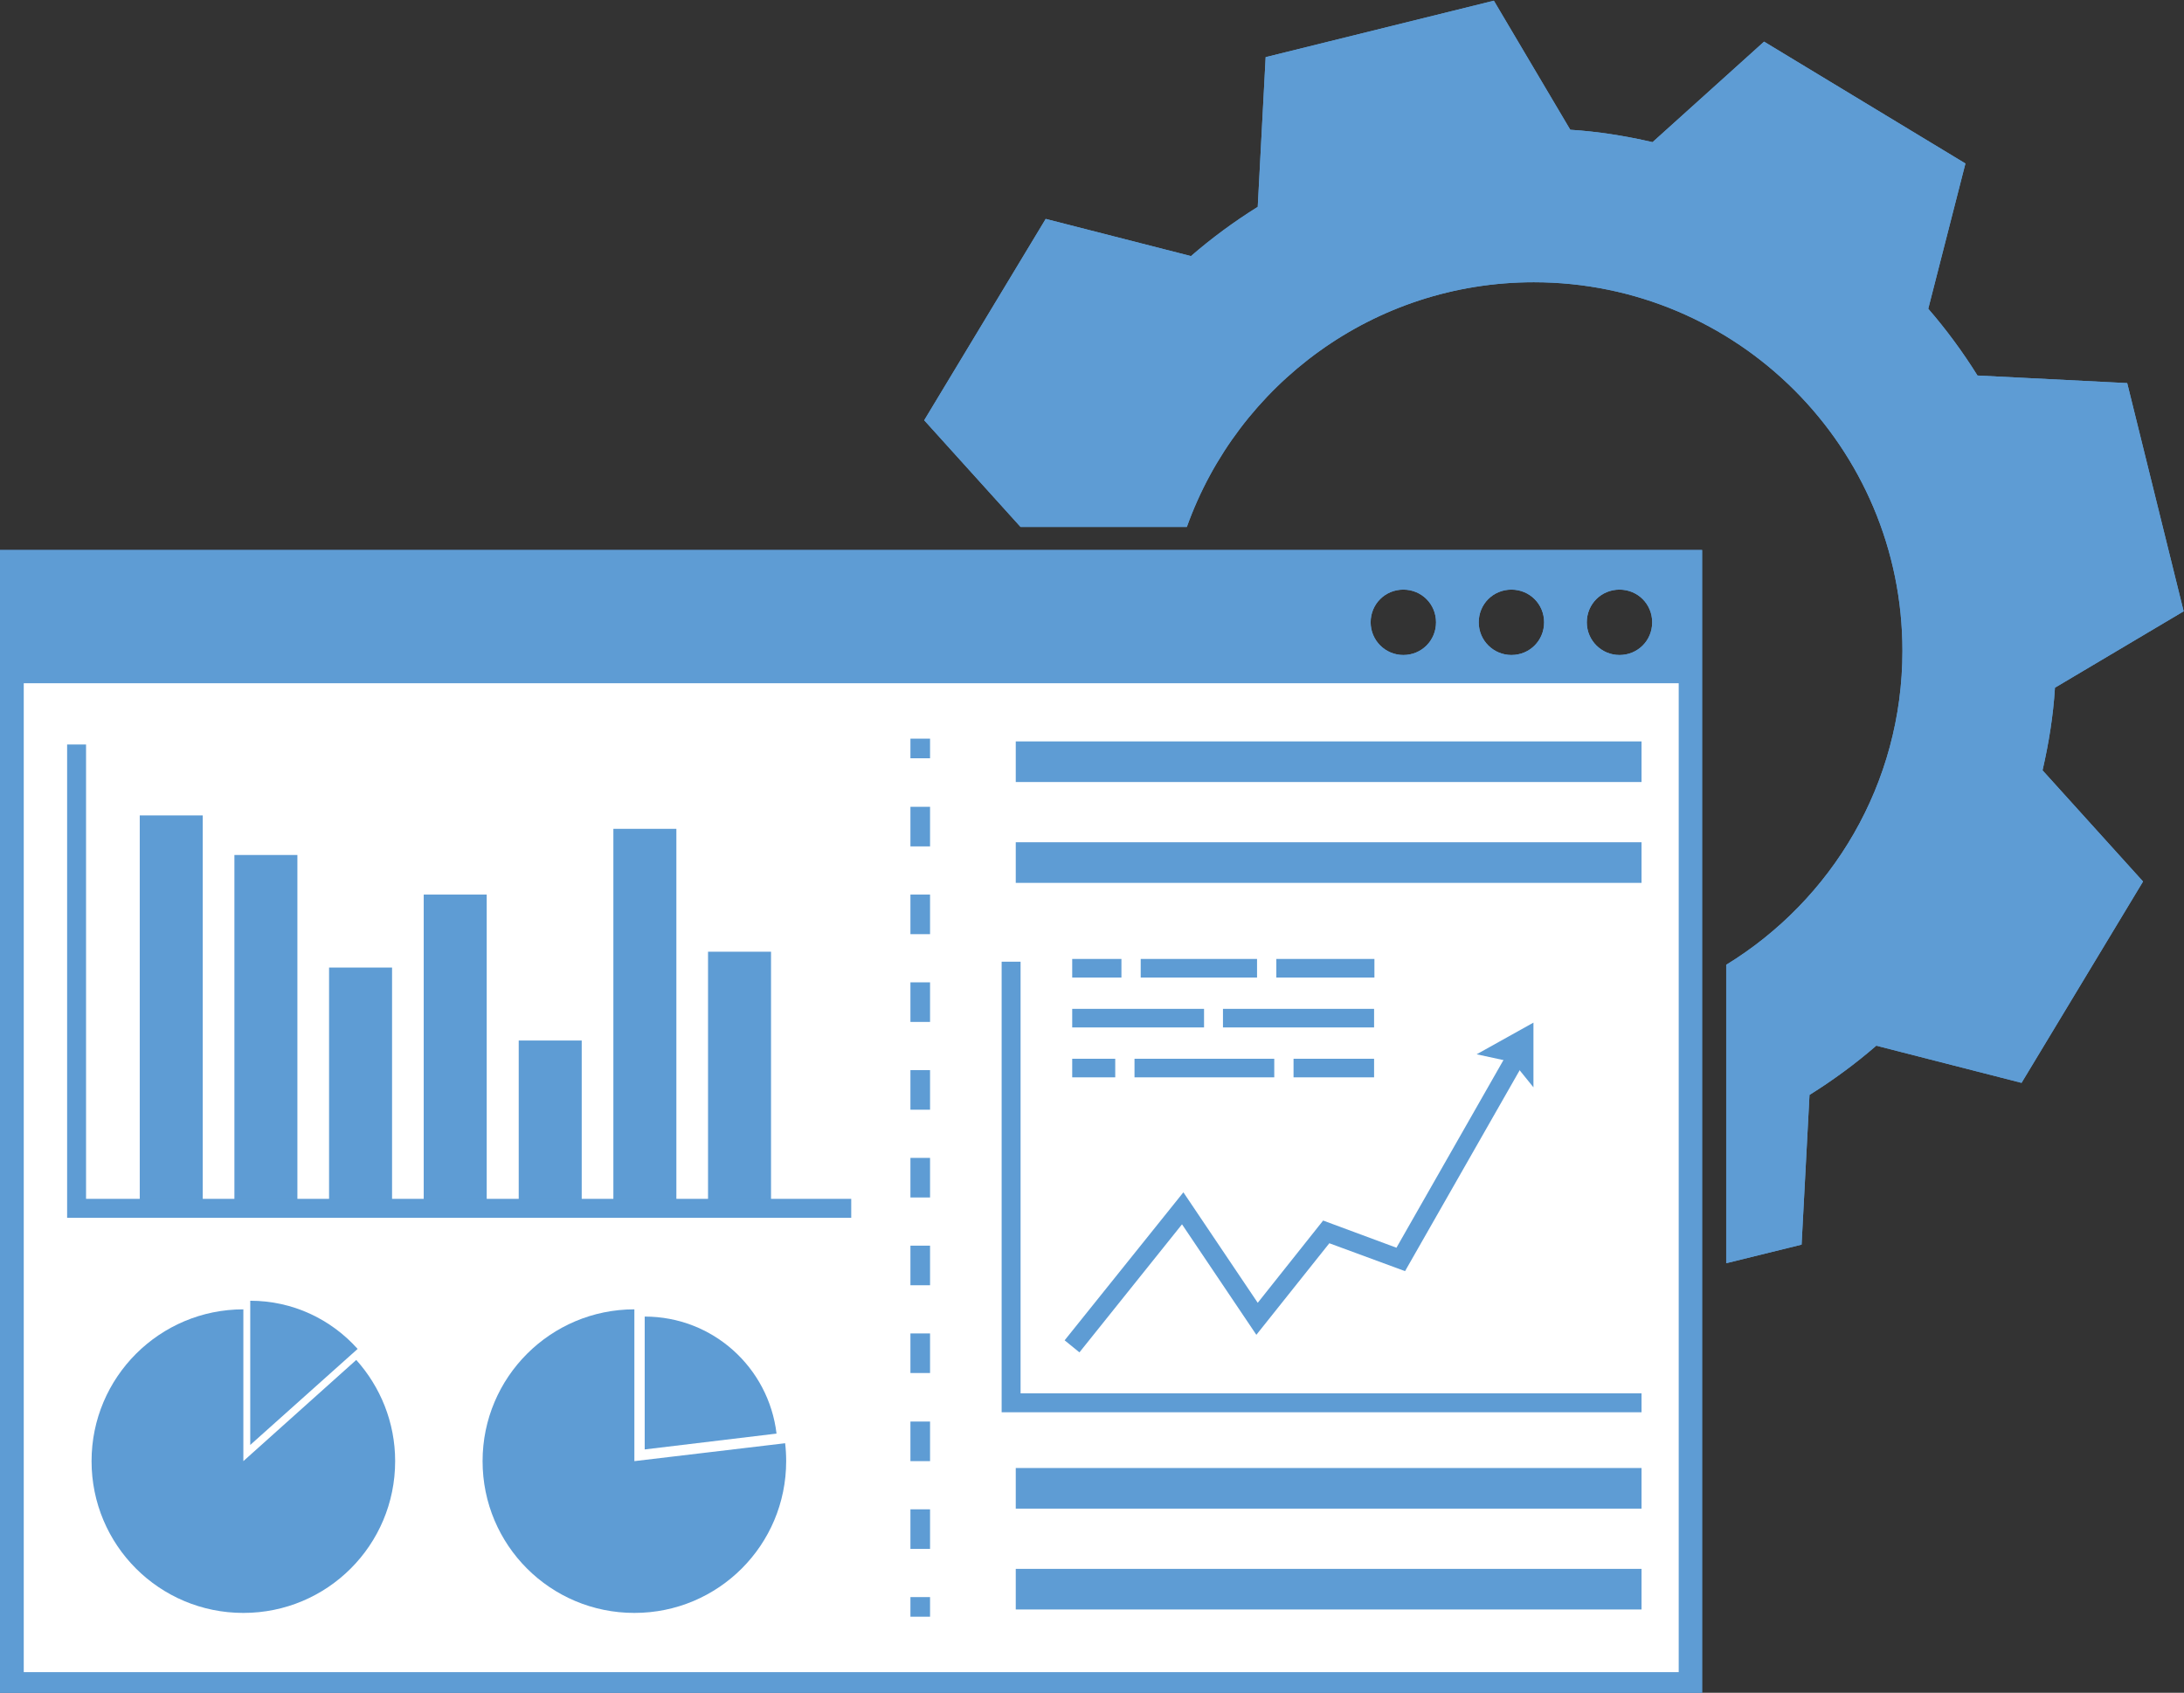 <?xml version="1.0" encoding="UTF-8"?><svg id="_レイヤー_2" xmlns="http://www.w3.org/2000/svg" viewBox="0 0 63.45 49.18"><rect x="0" y="0" width="63.45" height="49.18" fill="#333333" stroke="none"/><defs><style>.cls-1{fill:#5e9cd4;}.cls-1,.cls-2{stroke-width:0px;}.cls-2{fill:#fff;}</style></defs><g id="_レイヤー_1-2"><path class="cls-1" d="M59.7,19.98l3.74-2.22-1.64-6.63-4.35-.22c-.43-.69-.91-1.34-1.43-1.94l1.08-4.22-5.85-3.54-3.24,2.92c-.78-.18-1.58-.31-2.39-.36l-2.22-3.75-6.63,1.64-.23,4.35c-.69.43-1.34.91-1.94,1.43l-4.22-1.08-3.53,5.85,2.8,3.1h4.83c1.48-4.14,5.43-7.11,10.08-7.11,5.92,0,10.71,4.8,10.71,10.71,0,3.86-2.05,7.24-5.12,9.12v8.67l2.19-.54.23-4.35c.69-.43,1.34-.91,1.94-1.43l4.22,1.08,3.53-5.85-2.92-3.23c.18-.78.31-1.58.36-2.39Z"/><path class="cls-1" d="M0,15.98v33.2h49.45V15.98H0ZM40.77,19.03c-.52,0-.95-.42-.95-.95s.42-.95.95-.95.95.42.95.95-.42.95-.95.95ZM43.91,19.03c-.52,0-.95-.42-.95-.95s.42-.95.95-.95.95.42.95.95-.42.95-.95.95ZM47.05,19.03c-.52,0-.95-.42-.95-.95s.42-.95.95-.95.95.42.95.95-.42.95-.95.95Z"/><rect class="cls-1" x=".69" y="19.85" width="48.08" height="28.73"/><rect class="cls-1" x="4.06" y="23.69" width="1.83" height="11.41"/><rect class="cls-1" x="6.81" y="24.84" width="1.83" height="10.26"/><rect class="cls-1" x="9.56" y="28.11" width="1.83" height="7"/><rect class="cls-1" x="12.31" y="25.99" width="1.83" height="9.12"/><rect class="cls-1" x="15.07" y="30.23" width="1.83" height="4.87"/><rect class="cls-1" x="17.82" y="24.08" width="1.83" height="11.02"/><rect class="cls-1" x="20.57" y="27.65" width="1.83" height="7.45"/><polygon class="cls-1" points="24.73 35.38 1.95 35.38 1.95 21.63 2.5 21.63 2.5 34.83 24.73 34.83 24.73 35.38"/><rect class="cls-1" x="29.51" y="21.54" width="18.18" height="1.18"/><rect class="cls-1" x="29.51" y="24.47" width="18.18" height="1.18"/><rect class="cls-1" x="29.51" y="42.65" width="18.18" height="1.18"/><rect class="cls-1" x="29.51" y="45.58" width="18.18" height="1.18"/><polygon class="cls-1" points="47.69 41.03 29.1 41.03 29.1 27.94 29.65 27.94 29.65 40.48 47.69 40.48 47.69 41.03"/><rect class="cls-1" x="33.14" y="27.86" width="3.38" height=".54"/><rect class="cls-1" x="37.08" y="27.86" width="2.85" height=".54"/><rect class="cls-1" x="31.15" y="27.86" width="1.43" height=".54"/><rect class="cls-1" x="31.15" y="29.31" width="3.83" height=".54"/><rect class="cls-1" x="35.53" y="29.31" width="4.39" height=".54"/><rect class="cls-1" x="32.96" y="30.76" width="4.06" height=".54"/><rect class="cls-1" x="37.58" y="30.76" width="2.34" height=".54"/><rect class="cls-1" x="31.15" y="30.76" width="1.25" height=".54"/><polygon class="cls-1" points="31.36 39.29 30.93 38.94 34.38 34.64 36.54 37.85 38.44 35.46 40.57 36.25 43.78 30.62 44.26 30.9 40.82 36.93 38.62 36.12 36.5 38.78 34.34 35.57 31.36 39.29"/><polygon class="cls-1" points="42.9 30.63 44.55 29.71 44.55 31.59 43.96 30.86 42.9 30.63"/><rect class="cls-1" x="26.45" y="23.44" width=".57" height="1.15"/><rect class="cls-1" x="26.45" y="25.99" width=".57" height="1.15"/><rect class="cls-1" x="26.45" y="21.46" width=".57" height=".57"/><rect class="cls-1" x="26.45" y="28.54" width=".57" height="1.15"/><rect class="cls-1" x="26.45" y="31.09" width=".57" height="1.15"/><rect class="cls-1" x="26.45" y="33.64" width=".57" height="1.15"/><rect class="cls-1" x="26.45" y="36.19" width=".57" height="1.15"/><rect class="cls-1" x="26.45" y="38.74" width=".57" height="1.15"/><rect class="cls-1" x="26.45" y="41.3" width=".57" height="1.15"/><rect class="cls-1" x="26.45" y="43.85" width=".57" height="1.15"/><rect class="cls-1" x="26.45" y="46.4" width=".57" height=".57"/><path class="cls-1" d="M7.07,42.45v-4.41c-2.43,0-4.41,1.97-4.41,4.41s1.97,4.41,4.41,4.41,4.41-1.97,4.41-4.41c0-1.13-.43-2.16-1.13-2.94l-3.28,2.94Z"/><path class="cls-1" d="M10.39,39.19c-.77-.86-1.88-1.4-3.12-1.4v4.19l3.12-2.79Z"/><path class="cls-1" d="M18.43,38.04c-2.43,0-4.41,1.97-4.41,4.41s1.97,4.41,4.41,4.41,4.41-1.97,4.41-4.41c0-.18-.01-.35-.03-.52l-4.38.52v-4.41Z"/><path class="cls-1" d="M18.73,38.25v3.86l3.83-.46c-.23-1.92-1.85-3.4-3.83-3.4Z"/><path class="cls-1" d="M59.7,19.98l3.74-2.22-1.64-6.63-4.35-.22c-.43-.69-.91-1.34-1.43-1.94l1.08-4.22-5.85-3.54-3.24,2.92c-.78-.18-1.58-.31-2.39-.36l-2.22-3.75-6.63,1.64-.23,4.35c-.69.43-1.34.91-1.94,1.43l-4.22-1.08-3.53,5.85,2.8,3.1h4.83c1.48-4.14,5.43-7.11,10.08-7.11,5.92,0,10.71,4.8,10.71,10.71,0,3.86-2.05,7.24-5.12,9.12v8.67l2.19-.54.23-4.35c.69-.43,1.34-.91,1.94-1.43l4.22,1.08,3.53-5.85-2.92-3.23c.18-.78.31-1.58.36-2.39Z"/><path class="cls-1" d="M0,15.98v33.2h49.45V15.98H0ZM40.77,19.03c-.52,0-.95-.42-.95-.95s.42-.95.95-.95.95.42.95.95-.42.95-.95.95ZM43.91,19.03c-.52,0-.95-.42-.95-.95s.42-.95.95-.95.95.42.95.95-.42.95-.95.95ZM47.05,19.03c-.52,0-.95-.42-.95-.95s.42-.95.95-.95.95.42.95.95-.42.95-.95.95Z"/><rect class="cls-2" x=".69" y="19.85" width="48.08" height="28.73"/><rect class="cls-1" x="4.06" y="23.69" width="1.83" height="11.41"/><rect class="cls-1" x="6.81" y="24.84" width="1.83" height="10.26"/><rect class="cls-1" x="9.56" y="28.11" width="1.83" height="7"/><rect class="cls-1" x="12.31" y="25.99" width="1.83" height="9.12"/><rect class="cls-1" x="15.07" y="30.23" width="1.83" height="4.87"/><rect class="cls-1" x="17.82" y="24.08" width="1.83" height="11.02"/><rect class="cls-1" x="20.57" y="27.65" width="1.83" height="7.45"/><polygon class="cls-1" points="24.73 35.38 1.95 35.38 1.95 21.63 2.5 21.63 2.5 34.83 24.73 34.83 24.73 35.38"/><rect class="cls-1" x="29.51" y="21.54" width="18.18" height="1.18"/><rect class="cls-1" x="29.51" y="24.47" width="18.18" height="1.18"/><rect class="cls-1" x="29.51" y="42.65" width="18.18" height="1.18"/><rect class="cls-1" x="29.51" y="45.58" width="18.18" height="1.18"/><polygon class="cls-1" points="47.69 41.03 29.1 41.03 29.1 27.94 29.65 27.94 29.65 40.48 47.69 40.48 47.69 41.03"/><rect class="cls-1" x="33.14" y="27.86" width="3.38" height=".54"/><rect class="cls-1" x="37.08" y="27.86" width="2.85" height=".54"/><rect class="cls-1" x="31.15" y="27.86" width="1.43" height=".54"/><rect class="cls-1" x="31.15" y="29.31" width="3.83" height=".54"/><rect class="cls-1" x="35.53" y="29.31" width="4.39" height=".54"/><rect class="cls-1" x="32.96" y="30.76" width="4.06" height=".54"/><rect class="cls-1" x="37.58" y="30.76" width="2.34" height=".54"/><rect class="cls-1" x="31.15" y="30.76" width="1.25" height=".54"/><polygon class="cls-1" points="31.36 39.29 30.93 38.94 34.38 34.64 36.54 37.85 38.44 35.46 40.57 36.25 43.78 30.62 44.26 30.9 40.82 36.93 38.62 36.12 36.5 38.78 34.34 35.57 31.36 39.29"/><polygon class="cls-1" points="42.9 30.63 44.55 29.71 44.55 31.59 43.96 30.86 42.9 30.63"/><rect class="cls-1" x="26.45" y="23.44" width=".57" height="1.15"/><rect class="cls-1" x="26.45" y="25.99" width=".57" height="1.15"/><rect class="cls-1" x="26.45" y="21.46" width=".57" height=".57"/><rect class="cls-1" x="26.45" y="28.54" width=".57" height="1.15"/><rect class="cls-1" x="26.45" y="31.09" width=".57" height="1.15"/><rect class="cls-1" x="26.45" y="33.64" width=".57" height="1.15"/><rect class="cls-1" x="26.45" y="36.19" width=".57" height="1.15"/><rect class="cls-1" x="26.45" y="38.74" width=".57" height="1.15"/><rect class="cls-1" x="26.45" y="41.3" width=".57" height="1.15"/><rect class="cls-1" x="26.45" y="43.85" width=".57" height="1.15"/><rect class="cls-1" x="26.45" y="46.4" width=".57" height=".57"/><path class="cls-1" d="M7.07,42.45v-4.41c-2.43,0-4.41,1.97-4.41,4.41s1.97,4.41,4.41,4.41,4.41-1.97,4.41-4.41c0-1.13-.43-2.16-1.13-2.94l-3.28,2.94Z"/><path class="cls-1" d="M10.39,39.19c-.77-.86-1.88-1.4-3.12-1.4v4.19l3.12-2.79Z"/><path class="cls-1" d="M18.43,38.04c-2.43,0-4.41,1.97-4.41,4.41s1.97,4.41,4.41,4.41,4.41-1.97,4.41-4.41c0-.18-.01-.35-.03-.52l-4.38.52v-4.41Z"/><path class="cls-1" d="M18.73,38.25v3.86l3.83-.46c-.23-1.92-1.85-3.4-3.83-3.4Z"/></g></svg>